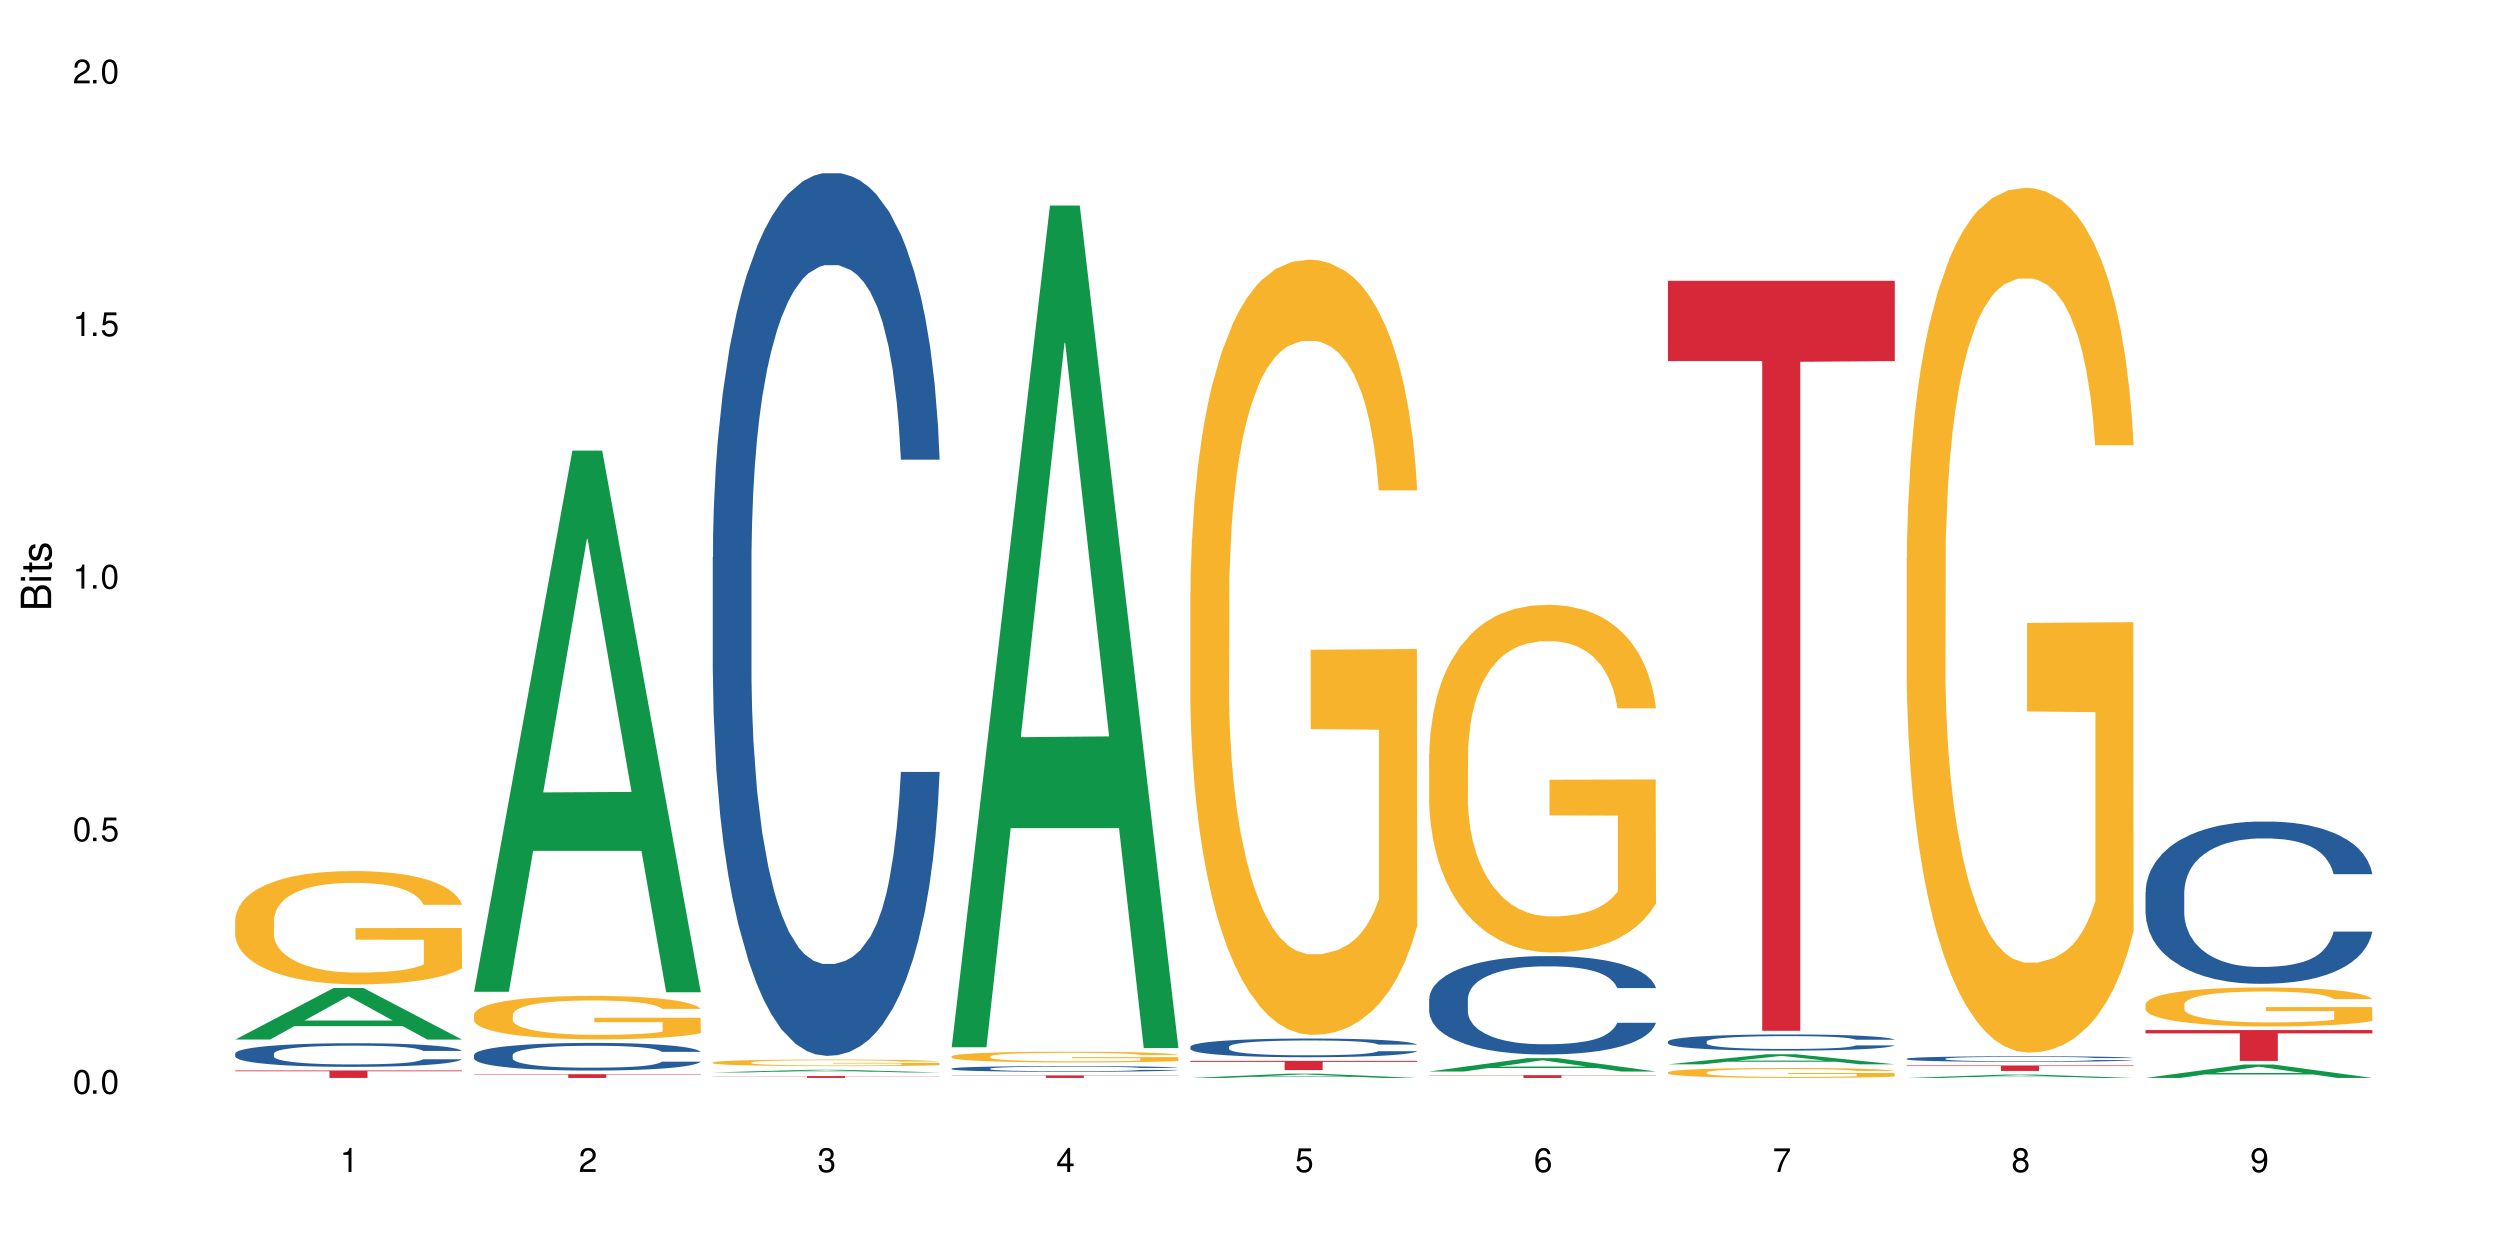 <?xml version="1.0" encoding="UTF-8"?>
<svg xmlns="http://www.w3.org/2000/svg" xmlns:xlink="http://www.w3.org/1999/xlink" width="720" height="360" viewBox="0 0 720 360">
<defs>
<g>
<g id="glyph-0-0">
</g>
<g id="glyph-0-1">
<path d="M 2.641 -6.938 C 2 -6.938 1.422 -6.656 1.078 -6.172 C 0.641 -5.562 0.406 -4.641 0.406 -3.359 C 0.406 -1.016 1.188 0.219 2.641 0.219 C 4.078 0.219 4.859 -1.016 4.859 -3.297 C 4.859 -4.641 4.656 -5.547 4.203 -6.172 C 3.844 -6.656 3.281 -6.938 2.641 -6.938 Z M 2.641 -6.188 C 3.547 -6.188 4 -5.25 4 -3.375 C 4 -1.406 3.562 -0.484 2.625 -0.484 C 1.734 -0.484 1.281 -1.438 1.281 -3.344 C 1.281 -5.25 1.734 -6.188 2.641 -6.188 Z M 2.641 -6.188 "/>
</g>
<g id="glyph-0-2">
<path d="M 1.828 -1 L 0.828 -1 L 0.828 0 L 1.828 0 Z M 1.828 -1 "/>
</g>
<g id="glyph-0-3">
<path d="M 4.562 -6.797 L 1.062 -6.797 L 0.547 -3.094 L 1.328 -3.094 C 1.719 -3.562 2.047 -3.734 2.578 -3.734 C 3.484 -3.734 4.062 -3.109 4.062 -2.094 C 4.062 -1.125 3.484 -0.531 2.578 -0.531 C 1.828 -0.531 1.375 -0.906 1.188 -1.672 L 0.328 -1.672 C 0.453 -1.109 0.547 -0.844 0.75 -0.594 C 1.125 -0.078 1.828 0.219 2.594 0.219 C 3.969 0.219 4.922 -0.781 4.922 -2.219 C 4.922 -3.562 4.031 -4.484 2.719 -4.484 C 2.25 -4.484 1.859 -4.359 1.469 -4.062 L 1.734 -5.969 L 4.562 -5.969 Z M 4.562 -6.797 "/>
</g>
<g id="glyph-0-4">
<path d="M 2.484 -4.938 L 2.484 0 L 3.328 0 L 3.328 -6.938 L 2.766 -6.938 C 2.469 -5.875 2.281 -5.734 0.984 -5.562 L 0.984 -4.938 Z M 2.484 -4.938 "/>
</g>
<g id="glyph-0-5">
<path d="M 4.859 -0.828 L 1.281 -0.828 C 1.359 -1.406 1.672 -1.781 2.5 -2.281 L 3.469 -2.828 C 4.406 -3.344 4.906 -4.062 4.906 -4.906 C 4.906 -5.484 4.672 -6.031 4.266 -6.406 C 3.859 -6.766 3.375 -6.938 2.719 -6.938 C 1.859 -6.938 1.219 -6.625 0.844 -6.031 C 0.609 -5.672 0.5 -5.234 0.484 -4.531 L 1.328 -4.531 C 1.359 -5.016 1.406 -5.281 1.531 -5.516 C 1.75 -5.938 2.188 -6.203 2.703 -6.203 C 3.469 -6.203 4.031 -5.641 4.031 -4.891 C 4.031 -4.344 3.719 -3.859 3.125 -3.516 L 2.234 -3 C 0.812 -2.172 0.406 -1.531 0.328 -0.016 L 4.859 -0.016 Z M 4.859 -0.828 "/>
</g>
<g id="glyph-0-6">
<path d="M 2.125 -3.188 L 2.578 -3.188 C 3.5 -3.188 3.984 -2.766 3.984 -1.922 C 3.984 -1.062 3.469 -0.531 2.594 -0.531 C 1.656 -0.531 1.203 -1 1.156 -2.016 L 0.312 -2.016 C 0.344 -1.453 0.438 -1.094 0.609 -0.781 C 0.953 -0.109 1.625 0.219 2.547 0.219 C 3.953 0.219 4.859 -0.625 4.859 -1.938 C 4.859 -2.828 4.516 -3.297 3.703 -3.594 C 4.344 -3.844 4.656 -4.328 4.656 -5.031 C 4.656 -6.219 3.875 -6.938 2.578 -6.938 C 1.203 -6.938 0.484 -6.172 0.453 -4.703 L 1.297 -4.703 C 1.312 -5.125 1.344 -5.359 1.453 -5.578 C 1.641 -5.969 2.062 -6.203 2.594 -6.203 C 3.344 -6.203 3.797 -5.75 3.797 -5 C 3.797 -4.516 3.609 -4.219 3.25 -4.047 C 3.016 -3.953 2.703 -3.922 2.125 -3.906 Z M 2.125 -3.188 "/>
</g>
<g id="glyph-0-7">
<path d="M 3.141 -1.672 L 3.141 0 L 3.984 0 L 3.984 -1.672 L 4.984 -1.672 L 4.984 -2.438 L 3.984 -2.438 L 3.984 -6.938 L 3.359 -6.938 L 0.266 -2.578 L 0.266 -1.672 Z M 3.141 -2.438 L 1 -2.438 L 3.141 -5.5 Z M 3.141 -2.438 "/>
</g>
<g id="glyph-0-8">
<path d="M 4.781 -5.125 C 4.609 -6.266 3.891 -6.938 2.844 -6.938 C 2.094 -6.938 1.422 -6.578 1.031 -5.953 C 0.594 -5.266 0.406 -4.422 0.406 -3.172 C 0.406 -2 0.578 -1.25 0.984 -0.641 C 1.359 -0.078 1.953 0.219 2.703 0.219 C 3.984 0.219 4.922 -0.75 4.922 -2.094 C 4.922 -3.375 4.062 -4.281 2.844 -4.281 C 2.172 -4.281 1.641 -4.031 1.281 -3.516 C 1.281 -5.234 1.828 -6.188 2.797 -6.188 C 3.391 -6.188 3.797 -5.797 3.938 -5.125 Z M 2.734 -3.531 C 3.547 -3.531 4.062 -2.953 4.062 -2.031 C 4.062 -1.156 3.484 -0.531 2.703 -0.531 C 1.922 -0.531 1.328 -1.188 1.328 -2.078 C 1.328 -2.938 1.906 -3.531 2.734 -3.531 Z M 2.734 -3.531 "/>
</g>
<g id="glyph-0-9">
<path d="M 4.984 -6.797 L 0.438 -6.797 L 0.438 -5.969 L 4.109 -5.969 C 2.5 -3.656 1.828 -2.234 1.328 0 L 2.219 0 C 2.594 -2.172 3.453 -4.047 4.984 -6.094 Z M 4.984 -6.797 "/>
</g>
<g id="glyph-0-10">
<path d="M 3.75 -3.656 C 4.469 -4.094 4.688 -4.438 4.688 -5.078 C 4.688 -6.172 3.844 -6.938 2.641 -6.938 C 1.438 -6.938 0.594 -6.172 0.594 -5.094 C 0.594 -4.438 0.812 -4.094 1.516 -3.656 C 0.734 -3.266 0.359 -2.703 0.359 -1.922 C 0.359 -0.656 1.281 0.219 2.641 0.219 C 3.984 0.219 4.922 -0.656 4.922 -1.922 C 4.922 -2.703 4.531 -3.266 3.75 -3.656 Z M 2.641 -6.188 C 3.359 -6.188 3.812 -5.75 3.812 -5.062 C 3.812 -4.406 3.344 -3.984 2.641 -3.984 C 1.922 -3.984 1.453 -4.406 1.453 -5.078 C 1.453 -5.75 1.922 -6.188 2.641 -6.188 Z M 2.641 -3.266 C 3.484 -3.266 4.062 -2.719 4.062 -1.906 C 4.062 -1.078 3.484 -0.531 2.625 -0.531 C 1.797 -0.531 1.219 -1.094 1.219 -1.906 C 1.219 -2.719 1.781 -3.266 2.641 -3.266 Z M 2.641 -3.266 "/>
</g>
<g id="glyph-0-11">
<path d="M 0.516 -1.578 C 0.672 -0.453 1.406 0.219 2.438 0.219 C 3.188 0.219 3.859 -0.141 4.266 -0.766 C 4.688 -1.453 4.891 -2.297 4.891 -3.547 C 4.891 -4.719 4.703 -5.453 4.312 -6.078 C 3.938 -6.641 3.344 -6.938 2.594 -6.938 C 1.297 -6.938 0.359 -5.969 0.359 -4.625 C 0.359 -3.344 1.234 -2.453 2.453 -2.453 C 3.094 -2.453 3.578 -2.672 4.016 -3.203 C 4 -1.484 3.469 -0.531 2.5 -0.531 C 1.906 -0.531 1.484 -0.906 1.359 -1.578 Z M 2.578 -6.203 C 3.375 -6.203 3.969 -5.531 3.969 -4.641 C 3.969 -3.797 3.391 -3.188 2.547 -3.188 C 1.734 -3.188 1.234 -3.766 1.234 -4.688 C 1.234 -5.562 1.797 -6.203 2.578 -6.203 Z M 2.578 -6.203 "/>
</g>
<g id="glyph-1-0">
</g>
<g id="glyph-1-1">
<path d="M 0 -0.953 L 0 -4.891 C 0 -5.719 -0.234 -6.344 -0.734 -6.797 C -1.188 -7.234 -1.812 -7.469 -2.5 -7.469 C -3.547 -7.469 -4.188 -7 -4.625 -5.875 C -4.984 -6.688 -5.625 -7.094 -6.531 -7.094 C -7.172 -7.094 -7.734 -6.859 -8.141 -6.391 C -8.562 -5.922 -8.75 -5.344 -8.75 -4.5 L -8.75 -0.953 Z M -4.984 -2.062 L -7.766 -2.062 L -7.766 -4.219 C -7.766 -4.844 -7.688 -5.203 -7.453 -5.5 C -7.219 -5.812 -6.859 -5.969 -6.375 -5.969 C -5.891 -5.969 -5.531 -5.812 -5.297 -5.5 C -5.062 -5.203 -4.984 -4.844 -4.984 -4.219 Z M -0.984 -2.062 L -4 -2.062 L -4 -4.781 C -4 -5.766 -3.438 -6.359 -2.484 -6.359 C -1.547 -6.359 -0.984 -5.766 -0.984 -4.781 Z M -0.984 -2.062 "/>
</g>
<g id="glyph-1-2">
<path d="M -6.281 -1.797 L -6.281 -0.797 L 0 -0.797 L 0 -1.797 Z M -8.75 -1.797 L -8.75 -0.797 L -7.484 -0.797 L -7.484 -1.797 Z M -8.75 -1.797 "/>
</g>
<g id="glyph-1-3">
<path d="M -6.281 -3.047 L -6.281 -2.016 L -8.016 -2.016 L -8.016 -1.016 L -6.281 -1.016 L -6.281 -0.172 L -5.469 -0.172 L -5.469 -1.016 L -0.719 -1.016 C -0.078 -1.016 0.281 -1.453 0.281 -2.234 C 0.281 -2.5 0.25 -2.719 0.188 -3.047 L -0.641 -3.047 C -0.609 -2.906 -0.594 -2.766 -0.594 -2.562 C -0.594 -2.141 -0.719 -2.016 -1.156 -2.016 L -5.469 -2.016 L -5.469 -3.047 Z M -6.281 -3.047 "/>
</g>
<g id="glyph-1-4">
<path d="M -4.531 -5.25 C -5.766 -5.25 -6.469 -4.422 -6.469 -2.969 C -6.469 -1.516 -5.719 -0.562 -4.547 -0.562 C -3.562 -0.562 -3.094 -1.062 -2.734 -2.562 L -2.516 -3.484 C -2.344 -4.188 -2.094 -4.469 -1.641 -4.469 C -1.047 -4.469 -0.641 -3.875 -0.641 -3 C -0.641 -2.453 -0.797 -2 -1.062 -1.75 C -1.25 -1.594 -1.422 -1.531 -1.875 -1.469 L -1.875 -0.406 C -0.422 -0.453 0.281 -1.266 0.281 -2.922 C 0.281 -4.5 -0.5 -5.516 -1.719 -5.516 C -2.656 -5.516 -3.172 -4.984 -3.469 -3.734 L -3.703 -2.766 C -3.891 -1.953 -4.156 -1.609 -4.594 -1.609 C -5.188 -1.609 -5.547 -2.125 -5.547 -2.938 C -5.547 -3.75 -5.203 -4.172 -4.531 -4.203 Z M -4.531 -5.25 "/>
</g>
</g>
</defs>
<rect x="-72" y="-36" width="864" height="432" fill="rgb(100%, 100%, 100%)" fill-opacity="1"/>
<path fill-rule="nonzero" fill="rgb(6.275%, 58.824%, 28.235%)" fill-opacity="1" d="M 67.73 299.391 L 67.801 299.379 L 96.07 284.543 L 104.656 284.543 L 133.066 299.406 L 123.082 299.406 L 115.965 295.527 L 84.762 295.527 L 77.781 299.391 L 67.73 299.391 L 87.766 293.922 L 113.102 293.906 L 100.469 286.973 L 100.328 286.957 L 100.188 287 L 87.695 293.906 L 87.766 293.922 Z M 67.73 299.391 "/>
<path fill-rule="nonzero" fill="rgb(14.51%, 36.078%, 60%)" fill-opacity="1" d="M 67.73 303.41 L 67.812 303.406 L 67.812 303.258 L 68.051 303.02 L 68.605 302.723 L 69.164 302.516 L 70.598 302.148 L 72.59 301.797 L 74.664 301.52 L 76.176 301.359 L 77.531 301.234 L 80.637 301.004 L 82.629 300.887 L 84.781 300.781 L 87.41 300.676 L 89.324 300.613 L 93.625 300.516 L 96.812 300.469 L 99.281 300.453 L 104.621 300.453 L 107.809 300.477 L 110.117 300.508 L 112.668 300.559 L 114.82 300.613 L 118.562 300.75 L 121.91 300.926 L 123.426 301.023 L 125.816 301.215 L 127.648 301.402 L 128.922 301.566 L 130.355 301.797 L 131.629 302.074 L 132.586 302.391 L 133.066 302.66 L 121.91 302.66 L 121.352 302.41 L 120.715 302.219 L 119.52 301.961 L 118.324 301.781 L 116.652 301.602 L 115.137 301.484 L 113.066 301.367 L 111.234 301.293 L 109.32 301.234 L 107.488 301.199 L 103.984 301.16 L 99.922 301.16 L 98.406 301.172 L 95.297 301.223 L 93.625 301.266 L 91.234 301.352 L 89.562 301.434 L 87.57 301.559 L 86.215 301.664 L 84.543 301.824 L 83.348 301.969 L 81.992 302.176 L 81.195 302.328 L 80.48 302.504 L 79.84 302.707 L 79.363 302.926 L 79.043 303.156 L 78.887 303.379 L 78.887 304.344 L 79.043 304.566 L 79.441 304.828 L 80.48 305.207 L 81.992 305.539 L 83.746 305.801 L 85.418 305.984 L 86.375 306.074 L 87.648 306.172 L 89.641 306.297 L 92.512 306.422 L 94.184 306.469 L 96.734 306.52 L 99.363 306.547 L 102.867 306.547 L 105.977 306.52 L 108.047 306.488 L 110.199 306.441 L 113.145 306.332 L 114.98 306.234 L 116.57 306.117 L 117.766 305.996 L 118.562 305.898 L 119.758 305.707 L 120.715 305.496 L 121.434 305.277 L 121.91 305.066 L 133.066 305.066 L 132.586 305.312 L 131.871 305.555 L 131.152 305.738 L 130.039 305.953 L 128.762 306.148 L 126.93 306.363 L 125.418 306.508 L 123.426 306.664 L 121.59 306.781 L 119.602 306.887 L 116.652 307.012 L 114.738 307.074 L 112.668 307.129 L 110.199 307.18 L 107.09 307.223 L 103.746 307.246 L 100.637 307.254 L 97.289 307.242 L 94.82 307.215 L 91.555 307.16 L 87.492 307.047 L 84.543 306.93 L 82.23 306.812 L 80.238 306.688 L 78.008 306.52 L 75.141 306.246 L 73.387 306.035 L 72.191 305.859 L 70.84 305.617 L 69.883 305.402 L 68.766 305.055 L 67.969 304.613 L 67.73 304.27 Z M 67.73 303.41 "/>
<path fill-rule="nonzero" fill="rgb(96.863%, 70.196%, 16.863%)" fill-opacity="1" d="M 67.73 264.84 L 67.812 264.812 L 67.812 264.215 L 68.129 262.875 L 68.926 261.027 L 69.961 259.508 L 71.078 258.316 L 71.793 257.691 L 72.988 256.797 L 74.023 256.141 L 76.656 254.801 L 80 253.547 L 81.832 253.012 L 83.906 252.504 L 86.852 251.938 L 88.207 251.73 L 92.352 251.254 L 97.051 250.953 L 102.23 250.867 L 104.621 250.895 L 107.887 251.016 L 112.348 251.344 L 114.898 251.641 L 116.891 251.938 L 118.961 252.324 L 121.512 252.922 L 123.902 253.637 L 125.816 254.352 L 127.727 255.246 L 129.32 256.199 L 130.676 257.242 L 131.871 258.496 L 132.586 259.539 L 133.066 260.582 L 121.988 260.582 L 121.352 259.539 L 120.637 258.734 L 119.441 257.75 L 118.246 257.035 L 117.051 256.469 L 114.82 255.691 L 112.906 255.215 L 110.516 254.801 L 108.207 254.531 L 105.578 254.352 L 103.984 254.293 L 99.762 254.293 L 95.938 254.5 L 93.707 254.738 L 92.113 254.977 L 89.879 255.426 L 88.527 255.781 L 87.73 256.02 L 85.34 256.945 L 83.746 257.777 L 82.871 258.344 L 81.754 259.238 L 80.957 260.043 L 80.082 261.234 L 79.602 262.129 L 78.965 264.156 L 78.887 269.52 L 79.125 270.652 L 79.602 271.875 L 80.238 272.949 L 81.195 274.078 L 82.152 274.945 L 83.824 276.105 L 85.258 276.883 L 86.375 277.387 L 88.527 278.191 L 89.402 278.461 L 91.473 278.996 L 93.625 279.414 L 96.254 279.773 L 98.246 279.949 L 101.434 280.098 L 105.496 280.098 L 110.277 279.922 L 113.305 279.684 L 115.379 279.445 L 116.73 279.234 L 118.406 278.906 L 119.602 278.609 L 120.715 278.281 L 122.07 277.773 L 122.07 270.652 L 102.391 270.621 L 102.391 267.285 L 132.984 267.254 L 133.066 278.906 L 131.391 279.711 L 129.32 280.488 L 127.328 281.082 L 125.258 281.59 L 122.309 282.156 L 119.918 282.512 L 116.254 282.93 L 112.906 283.199 L 109.402 283.379 L 106.293 283.465 L 102.629 283.496 L 99.363 283.438 L 95.855 283.258 L 93.066 283.02 L 90.52 282.723 L 87.969 282.336 L 84.781 281.707 L 82.711 281.203 L 80.559 280.574 L 78.406 279.832 L 76.496 279.027 L 75.219 278.402 L 73.945 277.688 L 72.59 276.793 L 71.316 275.777 L 70.359 274.855 L 69.484 273.812 L 68.848 272.828 L 68.211 271.488 L 67.891 270.414 L 67.73 269.492 Z M 67.73 264.84 "/>
<path fill-rule="nonzero" fill="rgb(83.922%, 15.686%, 22.353%)" fill-opacity="1" d="M 67.73 308.301 L 133.066 308.301 L 133.066 308.531 L 105.836 308.531 L 105.836 310.449 L 94.879 310.449 L 94.879 308.535 L 94.723 308.531 L 67.73 308.531 Z M 67.73 308.301 "/>
<path fill-rule="nonzero" fill="rgb(6.275%, 58.824%, 28.235%)" fill-opacity="1" d="M 136.504 285.637 L 136.574 285.488 L 164.844 129.777 L 173.43 129.777 L 201.836 285.781 L 191.855 285.781 L 184.738 245.059 L 153.535 245.059 L 146.555 285.637 L 136.504 285.637 L 156.535 228.215 L 181.875 228.066 L 169.242 155.266 L 169.102 155.117 L 168.961 155.559 L 156.469 228.066 L 156.535 228.215 Z M 136.504 285.637 "/>
<path fill-rule="nonzero" fill="rgb(14.51%, 36.078%, 60%)" fill-opacity="1" d="M 136.504 303.828 L 136.582 303.82 L 136.582 303.645 L 136.824 303.367 L 137.379 303.02 L 137.938 302.781 L 139.371 302.352 L 141.363 301.938 L 143.434 301.617 L 144.949 301.426 L 146.305 301.281 L 149.41 301.012 L 151.402 300.875 L 153.555 300.75 L 156.184 300.629 L 158.098 300.555 L 162.398 300.438 L 165.586 300.387 L 168.055 300.367 L 173.395 300.367 L 176.582 300.395 L 178.891 300.43 L 181.441 300.488 L 183.594 300.555 L 187.336 300.715 L 190.684 300.918 L 192.195 301.035 L 194.586 301.258 L 196.418 301.477 L 197.695 301.668 L 199.129 301.938 L 200.402 302.262 L 201.359 302.633 L 201.836 302.945 L 190.684 302.945 L 190.125 302.656 L 189.488 302.43 L 188.293 302.133 L 187.098 301.922 L 185.426 301.711 L 183.91 301.574 L 181.84 301.434 L 180.008 301.348 L 178.094 301.281 L 176.262 301.238 L 172.758 301.195 L 168.691 301.195 L 167.18 301.207 L 164.07 301.266 L 162.398 301.316 L 160.008 301.418 L 158.336 301.516 L 156.344 301.66 L 154.988 301.781 L 153.316 301.973 L 152.121 302.141 L 150.766 302.379 L 149.969 302.562 L 149.25 302.766 L 148.613 303.004 L 148.137 303.258 L 147.816 303.527 L 147.66 303.789 L 147.66 304.918 L 147.816 305.18 L 148.215 305.484 L 149.25 305.93 L 150.766 306.312 L 152.52 306.617 L 154.191 306.836 L 155.148 306.938 L 156.422 307.055 L 158.414 307.199 L 161.281 307.348 L 162.957 307.402 L 165.504 307.461 L 168.137 307.492 L 171.641 307.492 L 174.746 307.461 L 176.82 307.426 L 178.973 307.367 L 181.918 307.242 L 183.75 307.129 L 185.344 306.988 L 186.539 306.852 L 187.336 306.734 L 188.531 306.508 L 189.488 306.262 L 190.203 306.008 L 190.684 305.762 L 201.836 305.762 L 201.359 306.051 L 200.645 306.336 L 199.926 306.547 L 198.809 306.801 L 197.535 307.027 L 195.703 307.281 L 194.188 307.449 L 192.195 307.629 L 190.363 307.766 L 188.371 307.891 L 185.426 308.035 L 183.512 308.109 L 181.441 308.176 L 178.973 308.234 L 175.863 308.285 L 172.516 308.312 L 169.41 308.32 L 166.062 308.305 L 163.594 308.277 L 160.328 308.211 L 156.262 308.082 L 153.316 307.941 L 151.004 307.805 L 149.012 307.66 L 146.781 307.461 L 143.914 307.141 L 142.16 306.895 L 140.965 306.691 L 139.609 306.406 L 138.656 306.152 L 137.539 305.746 L 136.742 305.23 L 136.504 304.828 Z M 136.504 303.828 "/>
<path fill-rule="nonzero" fill="rgb(96.863%, 70.196%, 16.863%)" fill-opacity="1" d="M 136.504 292.18 L 136.582 292.168 L 136.582 291.938 L 136.902 291.426 L 137.699 290.719 L 138.734 290.137 L 139.852 289.68 L 140.566 289.441 L 141.762 289.098 L 142.797 288.848 L 145.426 288.336 L 148.773 287.855 L 150.605 287.648 L 152.68 287.457 L 155.625 287.238 L 156.98 287.16 L 161.125 286.977 L 165.824 286.863 L 171.004 286.828 L 173.395 286.84 L 176.66 286.887 L 181.121 287.012 L 183.672 287.125 L 185.664 287.238 L 187.734 287.387 L 190.285 287.617 L 192.676 287.891 L 194.586 288.164 L 196.5 288.504 L 198.094 288.871 L 199.449 289.27 L 200.645 289.75 L 201.359 290.148 L 201.836 290.547 L 190.762 290.547 L 190.125 290.148 L 189.41 289.84 L 188.215 289.465 L 187.02 289.191 L 185.824 288.973 L 183.594 288.676 L 181.68 288.496 L 179.289 288.336 L 176.98 288.23 L 174.348 288.164 L 172.758 288.141 L 168.535 288.141 L 164.707 288.219 L 162.477 288.312 L 160.883 288.402 L 158.652 288.574 L 157.301 288.711 L 156.504 288.801 L 154.113 289.156 L 152.52 289.477 L 151.641 289.691 L 150.527 290.035 L 149.73 290.344 L 148.852 290.797 L 148.375 291.141 L 147.738 291.918 L 147.66 293.969 L 147.898 294.402 L 148.375 294.871 L 149.012 295.281 L 149.969 295.715 L 150.926 296.047 L 152.598 296.488 L 154.031 296.785 L 155.148 296.98 L 157.301 297.289 L 158.176 297.391 L 160.246 297.598 L 162.398 297.758 L 165.027 297.895 L 167.02 297.961 L 170.207 298.02 L 174.27 298.02 L 179.051 297.949 L 182.078 297.859 L 184.148 297.766 L 185.504 297.688 L 187.176 297.562 L 188.371 297.449 L 189.488 297.324 L 190.844 297.129 L 190.844 294.402 L 171.164 294.391 L 171.164 293.113 L 201.758 293.102 L 201.836 297.562 L 200.164 297.871 L 198.094 298.168 L 196.102 298.395 L 194.031 298.59 L 191.082 298.805 L 188.691 298.941 L 185.027 299.102 L 181.68 299.203 L 178.176 299.273 L 175.066 299.309 L 171.402 299.32 L 168.137 299.297 L 164.629 299.227 L 161.84 299.137 L 159.289 299.023 L 156.742 298.875 L 153.555 298.633 L 151.484 298.441 L 149.332 298.199 L 147.18 297.914 L 145.27 297.609 L 143.992 297.367 L 142.719 297.094 L 141.363 296.754 L 140.09 296.363 L 139.133 296.012 L 138.258 295.613 L 137.617 295.234 L 136.98 294.723 L 136.664 294.312 L 136.504 293.957 Z M 136.504 292.18 "/>
<path fill-rule="nonzero" fill="rgb(83.922%, 15.686%, 22.353%)" fill-opacity="1" d="M 136.504 309.367 L 201.836 309.367 L 201.836 309.484 L 174.609 309.484 L 174.609 310.449 L 163.652 310.449 L 163.652 309.484 L 136.504 309.484 Z M 136.504 309.367 "/>
<path fill-rule="nonzero" fill="rgb(6.275%, 58.824%, 28.235%)" fill-opacity="1" d="M 205.277 308.863 L 205.348 308.863 L 233.617 308.094 L 242.203 308.094 L 270.609 308.863 L 260.629 308.863 L 253.508 308.664 L 222.309 308.664 L 215.328 308.863 L 205.277 308.863 L 225.309 308.578 L 250.648 308.578 L 238.012 308.219 L 237.875 308.219 L 237.734 308.223 L 225.238 308.578 L 225.309 308.578 Z M 205.277 308.863 "/>
<path fill-rule="nonzero" fill="rgb(14.51%, 36.078%, 60%)" fill-opacity="1" d="M 205.277 160.5 L 205.355 160.266 L 205.355 154.691 L 205.594 145.859 L 206.152 134.707 L 206.711 127.039 L 208.145 113.328 L 210.137 100.082 L 212.207 89.859 L 213.723 83.816 L 215.078 79.168 L 218.184 70.57 L 220.176 66.156 L 222.328 62.207 L 224.957 58.258 L 226.867 55.934 L 231.172 52.215 L 234.359 50.59 L 236.828 49.891 L 242.168 49.891 L 245.352 50.82 L 247.664 51.98 L 250.215 53.84 L 252.363 55.934 L 256.109 61.043 L 259.457 67.551 L 260.969 71.27 L 263.359 78.473 L 265.191 85.445 L 266.469 91.484 L 267.902 100.082 L 269.176 110.539 L 270.133 122.391 L 270.609 132.383 L 259.457 132.383 L 258.898 123.086 L 258.262 115.883 L 257.066 106.355 L 255.871 99.617 L 254.195 92.879 L 252.684 88.465 L 250.613 84.051 L 248.777 81.262 L 246.867 79.168 L 245.035 77.777 L 241.527 76.383 L 237.465 76.383 L 235.953 76.848 L 232.844 78.703 L 231.172 80.332 L 228.781 83.586 L 227.109 86.605 L 225.117 91.254 L 223.762 95.203 L 222.09 101.246 L 220.895 106.59 L 219.539 114.258 L 218.742 120.066 L 218.023 126.574 L 217.387 134.242 L 216.91 142.375 L 216.59 150.973 L 216.43 159.336 L 216.43 195.355 L 216.59 203.719 L 216.988 213.48 L 218.023 227.656 L 219.539 239.969 L 221.293 249.73 L 222.965 256.699 L 223.922 259.953 L 225.195 263.672 L 227.188 268.32 L 230.055 272.965 L 231.73 274.824 L 234.277 276.684 L 236.906 277.613 L 240.414 277.613 L 243.52 276.684 L 245.594 275.523 L 247.742 273.664 L 250.691 269.715 L 252.523 265.996 L 254.117 261.582 L 255.312 257.164 L 256.109 253.449 L 257.305 246.242 L 258.262 238.344 L 258.977 230.211 L 259.457 222.309 L 270.609 222.309 L 270.133 231.605 L 269.414 240.668 L 268.699 247.406 L 267.582 255.539 L 266.309 262.742 L 264.477 270.875 L 262.961 276.219 L 260.969 282.027 L 259.137 286.445 L 257.145 290.395 L 254.195 295.043 L 252.285 297.367 L 250.215 299.457 L 247.742 301.316 L 244.637 302.941 L 241.289 303.871 L 238.184 304.105 L 234.836 303.641 L 232.367 302.711 L 229.098 300.617 L 225.035 296.438 L 222.09 292.02 L 219.777 287.605 L 217.785 282.957 L 215.555 276.684 L 212.688 266.461 L 210.934 258.559 L 209.738 252.055 L 208.383 242.992 L 207.426 234.859 L 206.312 221.844 L 205.516 205.348 L 205.277 192.566 Z M 205.277 160.5 "/>
<path fill-rule="nonzero" fill="rgb(96.863%, 70.196%, 16.863%)" fill-opacity="1" d="M 205.277 305.965 L 205.355 305.961 L 205.355 305.926 L 205.676 305.848 L 206.473 305.742 L 207.508 305.652 L 208.621 305.582 L 209.34 305.547 L 210.535 305.496 L 211.57 305.457 L 214.199 305.379 L 217.547 305.309 L 219.379 305.277 L 221.449 305.246 L 224.398 305.215 L 225.754 305.199 L 229.895 305.172 L 234.598 305.156 L 239.777 305.152 L 242.168 305.152 L 245.434 305.16 L 249.895 305.18 L 252.445 305.195 L 254.438 305.215 L 256.508 305.234 L 259.059 305.27 L 261.449 305.312 L 263.359 305.352 L 265.273 305.406 L 266.867 305.461 L 268.219 305.523 L 269.414 305.594 L 270.133 305.656 L 270.609 305.715 L 259.535 305.715 L 258.898 305.656 L 258.18 305.609 L 256.984 305.551 L 255.789 305.508 L 254.594 305.477 L 252.363 305.43 L 250.453 305.402 L 248.062 305.379 L 245.75 305.363 L 243.121 305.352 L 237.305 305.352 L 233.48 305.363 L 231.25 305.375 L 229.656 305.391 L 227.426 305.414 L 226.07 305.438 L 225.273 305.449 L 222.883 305.504 L 221.293 305.551 L 220.414 305.586 L 219.301 305.637 L 218.504 305.684 L 217.625 305.754 L 217.148 305.805 L 216.512 305.922 L 216.43 306.234 L 216.672 306.301 L 217.148 306.371 L 217.785 306.434 L 218.742 306.5 L 219.699 306.551 L 221.371 306.617 L 222.805 306.664 L 223.922 306.691 L 226.07 306.738 L 226.949 306.754 L 229.02 306.785 L 231.172 306.812 L 233.801 306.832 L 235.793 306.844 L 238.98 306.852 L 243.043 306.852 L 247.824 306.84 L 250.852 306.828 L 252.922 306.812 L 254.277 306.801 L 255.949 306.781 L 257.145 306.766 L 258.262 306.746 L 259.613 306.715 L 259.613 306.301 L 239.934 306.301 L 239.934 306.105 L 270.531 306.105 L 270.609 306.781 L 268.938 306.828 L 266.867 306.875 L 264.875 306.906 L 262.801 306.938 L 259.855 306.969 L 257.465 306.992 L 253.801 307.016 L 250.453 307.031 L 246.945 307.043 L 243.84 307.047 L 240.176 307.047 L 236.906 307.043 L 233.402 307.035 L 230.613 307.02 L 228.062 307.004 L 225.516 306.98 L 222.328 306.945 L 220.254 306.914 L 218.105 306.879 L 215.953 306.836 L 214.039 306.789 L 211.492 306.711 L 210.137 306.66 L 208.863 306.598 L 207.906 306.547 L 207.027 306.484 L 206.391 306.43 L 205.754 306.352 L 205.438 306.289 L 205.277 306.234 Z M 205.277 305.965 "/>
<path fill-rule="nonzero" fill="rgb(83.922%, 15.686%, 22.353%)" fill-opacity="1" d="M 205.277 309.91 L 270.609 309.91 L 270.609 309.969 L 243.383 309.969 L 243.383 310.449 L 232.426 310.449 L 232.426 309.969 L 205.277 309.969 Z M 205.277 309.91 "/>
<path fill-rule="nonzero" fill="rgb(6.275%, 58.824%, 28.235%)" fill-opacity="1" d="M 274.051 301.617 L 274.117 301.387 L 302.387 59.199 L 310.973 59.199 L 339.383 301.844 L 329.402 301.844 L 322.281 238.508 L 291.082 238.508 L 284.102 301.617 L 274.051 301.617 L 294.082 212.305 L 319.422 212.078 L 306.785 98.844 L 306.645 98.617 L 306.508 99.301 L 294.012 212.078 L 294.082 212.305 Z M 274.051 301.617 "/>
<path fill-rule="nonzero" fill="rgb(14.51%, 36.078%, 60%)" fill-opacity="1" d="M 274.051 307.746 L 274.129 307.746 L 274.129 307.711 L 274.367 307.652 L 274.926 307.582 L 275.484 307.531 L 276.918 307.441 L 278.91 307.355 L 280.98 307.289 L 282.496 307.25 L 283.848 307.223 L 286.957 307.164 L 288.949 307.137 L 291.102 307.109 L 293.73 307.086 L 295.641 307.07 L 299.945 307.047 L 303.129 307.035 L 305.602 307.031 L 310.938 307.031 L 314.125 307.039 L 316.438 307.047 L 318.984 307.059 L 321.137 307.07 L 324.883 307.105 L 328.23 307.145 L 329.742 307.168 L 332.133 307.215 L 333.965 307.262 L 335.238 307.301 L 336.676 307.355 L 337.949 307.426 L 338.906 307.5 L 339.383 307.566 L 328.23 307.566 L 327.672 307.504 L 327.035 307.457 L 325.84 307.398 L 324.645 307.352 L 322.969 307.309 L 321.457 307.281 L 319.383 307.254 L 317.551 307.234 L 315.641 307.223 L 313.809 307.211 L 310.301 307.203 L 306.238 307.203 L 304.723 307.207 L 301.617 307.219 L 299.945 307.23 L 297.555 307.25 L 295.879 307.27 L 293.887 307.301 L 292.535 307.324 L 290.859 307.363 L 289.664 307.398 L 288.312 307.449 L 287.516 307.484 L 286.797 307.527 L 286.16 307.578 L 285.684 307.629 L 285.363 307.688 L 285.203 307.738 L 285.203 307.973 L 285.363 308.027 L 285.762 308.09 L 286.797 308.184 L 288.312 308.262 L 290.062 308.324 L 291.738 308.371 L 292.691 308.391 L 293.969 308.414 L 295.961 308.445 L 298.828 308.477 L 300.5 308.488 L 303.051 308.5 L 305.68 308.504 L 309.188 308.504 L 312.293 308.5 L 314.363 308.492 L 316.516 308.48 L 319.465 308.453 L 321.297 308.43 L 322.891 308.402 L 324.086 308.375 L 324.883 308.348 L 326.078 308.301 L 327.035 308.25 L 327.75 308.199 L 328.23 308.148 L 339.383 308.148 L 338.906 308.207 L 338.188 308.266 L 337.473 308.309 L 336.355 308.363 L 335.082 308.41 L 333.25 308.461 L 331.734 308.496 L 329.742 308.535 L 327.91 308.562 L 325.918 308.59 L 322.969 308.617 L 321.059 308.633 L 318.984 308.648 L 316.516 308.66 L 313.41 308.668 L 310.062 308.676 L 303.609 308.676 L 301.141 308.668 L 297.871 308.656 L 293.809 308.629 L 290.859 308.598 L 288.551 308.57 L 286.559 308.539 L 284.328 308.5 L 281.457 308.434 L 279.707 308.383 L 278.512 308.34 L 277.156 308.281 L 276.199 308.23 L 275.086 308.145 L 274.289 308.039 L 274.051 307.957 Z M 274.051 307.746 "/>
<path fill-rule="nonzero" fill="rgb(96.863%, 70.196%, 16.863%)" fill-opacity="1" d="M 274.051 304.215 L 274.129 304.215 L 274.129 304.156 L 274.449 304.031 L 275.246 303.855 L 276.281 303.711 L 277.395 303.598 L 278.113 303.539 L 279.309 303.453 L 280.344 303.391 L 282.973 303.262 L 286.32 303.145 L 288.152 303.094 L 290.223 303.047 L 293.172 302.992 L 294.527 302.973 L 298.668 302.926 L 303.371 302.898 L 308.547 302.891 L 310.938 302.895 L 314.207 302.906 L 318.668 302.934 L 321.219 302.965 L 323.207 302.992 L 325.281 303.027 L 327.832 303.086 L 330.219 303.152 L 332.133 303.223 L 334.043 303.305 L 335.637 303.395 L 336.992 303.496 L 338.188 303.613 L 338.906 303.711 L 339.383 303.812 L 328.309 303.812 L 327.672 303.711 L 326.953 303.637 L 325.758 303.543 L 324.562 303.477 L 323.367 303.422 L 321.137 303.348 L 319.227 303.305 L 316.836 303.262 L 314.523 303.238 L 311.895 303.223 L 310.301 303.215 L 306.078 303.215 L 302.254 303.234 L 300.023 303.258 L 298.43 303.281 L 296.199 303.324 L 294.844 303.355 L 294.047 303.379 L 291.656 303.469 L 290.062 303.547 L 289.188 303.602 L 288.07 303.684 L 287.273 303.762 L 286.398 303.875 L 285.922 303.957 L 285.285 304.152 L 285.203 304.66 L 285.441 304.766 L 285.922 304.883 L 286.559 304.984 L 287.516 305.094 L 288.469 305.176 L 290.145 305.285 L 291.578 305.359 L 292.691 305.406 L 294.844 305.48 L 295.723 305.508 L 297.793 305.559 L 299.945 305.598 L 302.574 305.633 L 304.566 305.648 L 307.75 305.664 L 311.816 305.664 L 316.598 305.645 L 319.625 305.625 L 321.695 305.602 L 323.051 305.582 L 324.723 305.551 L 325.918 305.523 L 327.035 305.492 L 328.387 305.441 L 328.387 304.766 L 308.707 304.766 L 308.707 304.449 L 339.305 304.445 L 339.383 305.551 L 337.711 305.625 L 335.637 305.699 L 333.645 305.758 L 331.574 305.805 L 328.625 305.859 L 326.238 305.891 L 322.57 305.93 L 319.227 305.957 L 315.719 305.973 L 312.613 305.98 L 308.945 305.984 L 305.68 305.98 L 302.176 305.961 L 299.387 305.941 L 296.836 305.91 L 294.285 305.875 L 291.102 305.816 L 289.027 305.766 L 286.875 305.707 L 284.727 305.637 L 282.812 305.562 L 281.539 305.5 L 280.266 305.434 L 278.91 305.348 L 277.633 305.254 L 276.68 305.164 L 275.801 305.066 L 275.164 304.973 L 274.527 304.848 L 274.207 304.746 L 274.051 304.656 Z M 274.051 304.215 "/>
<path fill-rule="nonzero" fill="rgb(83.922%, 15.686%, 22.353%)" fill-opacity="1" d="M 274.051 309.723 L 339.383 309.723 L 339.383 309.801 L 312.152 309.801 L 312.152 310.449 L 301.199 310.449 L 301.199 309.805 L 301.039 309.801 L 274.051 309.801 Z M 274.051 309.723 "/>
<path fill-rule="nonzero" fill="rgb(6.275%, 58.824%, 28.235%)" fill-opacity="1" d="M 342.82 310.449 L 342.891 310.449 L 371.16 309.219 L 379.746 309.219 L 408.156 310.449 L 398.176 310.449 L 391.055 310.129 L 359.852 310.129 L 352.875 310.449 L 342.82 310.449 L 362.855 309.996 L 388.191 309.996 L 375.559 309.418 L 375.418 309.418 L 375.281 309.422 L 362.785 309.996 L 362.855 309.996 Z M 342.82 310.449 "/>
<path fill-rule="nonzero" fill="rgb(14.51%, 36.078%, 60%)" fill-opacity="1" d="M 342.82 301.445 L 342.902 301.438 L 342.902 301.32 L 343.141 301.133 L 343.699 300.898 L 344.258 300.734 L 345.691 300.445 L 347.684 300.164 L 349.754 299.949 L 351.266 299.82 L 352.621 299.723 L 355.73 299.539 L 357.723 299.445 L 359.871 299.363 L 362.5 299.277 L 364.414 299.23 L 368.715 299.148 L 371.902 299.117 L 374.375 299.102 L 379.711 299.102 L 382.898 299.121 L 385.211 299.145 L 387.758 299.184 L 389.91 299.23 L 393.656 299.336 L 397 299.477 L 398.516 299.555 L 400.906 299.707 L 402.738 299.855 L 404.012 299.98 L 405.445 300.164 L 406.723 300.387 L 407.68 300.637 L 408.156 300.848 L 397 300.848 L 396.445 300.652 L 395.805 300.5 L 394.609 300.297 L 393.414 300.156 L 391.742 300.012 L 390.23 299.918 L 388.156 299.824 L 386.324 299.766 L 384.414 299.723 L 382.578 299.691 L 379.074 299.66 L 375.012 299.66 L 373.496 299.672 L 370.391 299.711 L 368.715 299.746 L 366.324 299.816 L 364.652 299.879 L 362.66 299.977 L 361.305 300.062 L 359.633 300.188 L 358.438 300.301 L 357.082 300.465 L 356.285 300.586 L 355.57 300.727 L 354.934 300.887 L 354.453 301.059 L 354.137 301.242 L 353.977 301.418 L 353.977 302.184 L 354.137 302.359 L 354.535 302.566 L 355.57 302.867 L 357.082 303.129 L 358.836 303.336 L 360.508 303.484 L 361.465 303.551 L 362.742 303.629 L 364.734 303.73 L 367.602 303.828 L 369.273 303.867 L 371.824 303.906 L 374.453 303.926 L 377.957 303.926 L 381.066 303.906 L 383.137 303.883 L 385.289 303.844 L 388.238 303.758 L 390.07 303.68 L 391.664 303.586 L 392.859 303.492 L 393.656 303.414 L 394.852 303.262 L 395.805 303.094 L 396.523 302.922 L 397 302.754 L 408.156 302.754 L 407.68 302.949 L 406.961 303.145 L 406.242 303.285 L 405.129 303.457 L 403.852 303.609 L 402.02 303.781 L 400.508 303.895 L 398.516 304.02 L 396.684 304.113 L 394.691 304.195 L 391.742 304.293 L 389.832 304.344 L 387.758 304.387 L 385.289 304.426 L 382.18 304.461 L 378.836 304.48 L 375.727 304.488 L 372.383 304.477 L 369.91 304.457 L 366.645 304.414 L 362.582 304.324 L 359.633 304.23 L 357.324 304.137 L 355.332 304.039 L 353.102 303.906 L 350.23 303.688 L 348.48 303.523 L 347.285 303.383 L 345.93 303.191 L 344.973 303.02 L 343.859 302.742 L 343.062 302.395 L 342.82 302.125 Z M 342.82 301.445 "/>
<path fill-rule="nonzero" fill="rgb(96.863%, 70.196%, 16.863%)" fill-opacity="1" d="M 342.82 170.402 L 342.902 170.199 L 342.902 166.121 L 343.219 156.945 L 344.016 144.301 L 345.051 133.902 L 346.168 125.746 L 346.887 121.461 L 348.082 115.344 L 349.117 110.859 L 351.746 101.684 L 355.094 93.117 L 356.926 89.449 L 358.996 85.98 L 361.945 82.105 L 363.297 80.68 L 367.441 77.418 L 372.141 75.379 L 377.32 74.766 L 379.711 74.969 L 382.977 75.785 L 387.441 78.027 L 389.988 80.066 L 391.98 82.105 L 394.055 84.758 L 396.602 88.836 L 398.992 93.73 L 400.906 98.625 L 402.816 104.742 L 404.41 111.266 L 405.766 118.402 L 406.961 126.969 L 407.68 134.105 L 408.156 141.242 L 397.082 141.242 L 396.445 134.105 L 395.727 128.602 L 394.531 121.871 L 393.336 116.977 L 392.141 113.102 L 389.91 107.801 L 387.996 104.539 L 385.609 101.684 L 383.297 99.848 L 380.668 98.625 L 379.074 98.215 L 374.852 98.215 L 371.027 99.645 L 368.797 101.273 L 367.203 102.906 L 364.973 105.965 L 363.617 108.41 L 362.82 110.043 L 360.43 116.363 L 358.836 122.074 L 357.961 125.949 L 356.844 132.066 L 356.047 137.57 L 355.172 145.73 L 354.695 151.848 L 354.055 165.711 L 353.977 202.418 L 354.215 210.168 L 354.695 218.527 L 355.332 225.867 L 356.285 233.617 L 357.242 239.531 L 358.918 247.484 L 360.352 252.785 L 361.465 256.25 L 363.617 261.758 L 364.492 263.594 L 366.566 267.262 L 368.715 270.117 L 371.344 272.566 L 373.336 273.789 L 376.523 274.809 L 380.59 274.809 L 385.367 273.586 L 388.395 271.953 L 390.469 270.32 L 391.824 268.895 L 393.496 266.652 L 394.691 264.613 L 395.805 262.367 L 397.16 258.902 L 397.16 210.168 L 377.48 209.961 L 377.48 187.125 L 408.074 186.918 L 408.156 266.652 L 406.484 272.156 L 404.41 277.457 L 402.418 281.535 L 400.348 285.004 L 397.398 288.879 L 395.008 291.324 L 391.344 294.18 L 387.996 296.016 L 384.492 297.238 L 381.387 297.852 L 377.719 298.055 L 374.453 297.648 L 370.949 296.422 L 368.16 294.793 L 365.609 292.754 L 363.059 290.102 L 359.871 285.82 L 357.801 282.352 L 355.648 278.07 L 353.5 272.973 L 351.586 267.469 L 350.312 263.184 L 349.035 258.289 L 347.684 252.172 L 346.406 245.238 L 345.449 238.918 L 344.574 231.781 L 343.938 225.051 L 343.301 215.875 L 342.98 208.535 L 342.82 202.215 Z M 342.82 170.402 "/>
<path fill-rule="nonzero" fill="rgb(83.922%, 15.686%, 22.353%)" fill-opacity="1" d="M 342.82 305.531 L 408.156 305.531 L 408.156 305.816 L 380.926 305.816 L 380.926 308.172 L 369.973 308.172 L 369.973 305.82 L 369.812 305.816 L 342.82 305.816 Z M 342.82 305.531 "/>
<path fill-rule="nonzero" fill="rgb(6.275%, 58.824%, 28.235%)" fill-opacity="1" d="M 411.594 308.594 L 411.664 308.59 L 439.934 304.734 L 448.52 304.734 L 476.93 308.598 L 466.945 308.598 L 459.828 307.59 L 428.625 307.59 L 421.645 308.594 L 411.594 308.594 L 431.629 307.172 L 456.965 307.168 L 444.332 305.367 L 444.191 305.363 L 444.051 305.371 L 431.559 307.168 L 431.629 307.172 Z M 411.594 308.594 "/>
<path fill-rule="nonzero" fill="rgb(14.51%, 36.078%, 60%)" fill-opacity="1" d="M 411.594 287.688 L 411.676 287.664 L 411.676 287.043 L 411.914 286.059 L 412.473 284.816 L 413.027 283.961 L 414.461 282.434 L 416.453 280.957 L 418.527 279.816 L 420.039 279.145 L 421.395 278.629 L 424.5 277.668 L 426.492 277.176 L 428.645 276.738 L 431.273 276.297 L 433.188 276.039 L 437.488 275.625 L 440.676 275.441 L 443.145 275.363 L 448.484 275.363 L 451.672 275.469 L 453.98 275.598 L 456.531 275.805 L 458.684 276.039 L 462.426 276.609 L 465.773 277.332 L 467.289 277.746 L 469.68 278.551 L 471.512 279.324 L 472.785 280 L 474.219 280.957 L 475.496 282.121 L 476.449 283.441 L 476.93 284.555 L 465.773 284.555 L 465.215 283.52 L 464.578 282.719 L 463.383 281.656 L 462.188 280.906 L 460.516 280.156 L 459 279.664 L 456.93 279.172 L 455.098 278.859 L 453.184 278.629 L 451.352 278.473 L 447.848 278.316 L 443.785 278.316 L 442.27 278.367 L 439.164 278.574 L 437.488 278.758 L 435.098 279.117 L 433.426 279.457 L 431.434 279.973 L 430.078 280.414 L 428.406 281.086 L 427.211 281.684 L 425.855 282.535 L 425.059 283.184 L 424.344 283.91 L 423.707 284.762 L 423.227 285.668 L 422.91 286.625 L 422.75 287.559 L 422.75 291.57 L 422.91 292.504 L 423.309 293.59 L 424.344 295.172 L 425.855 296.543 L 427.609 297.629 L 429.281 298.406 L 430.238 298.77 L 431.512 299.184 L 433.504 299.699 L 436.375 300.219 L 438.047 300.426 L 440.598 300.633 L 443.227 300.738 L 446.73 300.738 L 449.84 300.633 L 451.91 300.504 L 454.062 300.297 L 457.008 299.855 L 458.844 299.441 L 460.438 298.949 L 461.629 298.457 L 462.426 298.043 L 463.621 297.242 L 464.578 296.363 L 465.297 295.457 L 465.773 294.574 L 476.93 294.574 L 476.449 295.609 L 475.734 296.621 L 475.016 297.371 L 473.902 298.277 L 472.625 299.078 L 470.793 299.984 L 469.281 300.582 L 467.289 301.23 L 465.457 301.719 L 463.465 302.16 L 460.516 302.68 L 458.602 302.938 L 456.531 303.172 L 454.062 303.379 L 450.953 303.559 L 447.609 303.664 L 444.5 303.688 L 441.152 303.637 L 438.684 303.531 L 435.418 303.301 L 431.355 302.832 L 428.406 302.344 L 426.094 301.852 L 424.105 301.332 L 421.871 300.633 L 419.004 299.492 L 417.25 298.613 L 416.055 297.891 L 414.703 296.879 L 413.746 295.973 L 412.629 294.523 L 411.832 292.684 L 411.594 291.262 Z M 411.594 287.688 "/>
<path fill-rule="nonzero" fill="rgb(96.863%, 70.196%, 16.863%)" fill-opacity="1" d="M 411.594 217.07 L 411.676 216.977 L 411.676 215.148 L 411.992 211.031 L 412.789 205.363 L 413.824 200.699 L 414.941 197.039 L 415.656 195.121 L 416.852 192.375 L 417.891 190.363 L 420.52 186.25 L 423.863 182.41 L 425.695 180.762 L 427.77 179.207 L 430.715 177.469 L 432.07 176.828 L 436.215 175.367 L 440.914 174.453 L 446.094 174.176 L 448.484 174.27 L 451.75 174.637 L 456.211 175.641 L 458.762 176.555 L 460.754 177.469 L 462.824 178.66 L 465.375 180.488 L 467.766 182.684 L 469.68 184.879 L 471.59 187.621 L 473.184 190.547 L 474.539 193.75 L 475.734 197.59 L 476.449 200.789 L 476.93 203.992 L 465.855 203.992 L 465.215 200.789 L 464.5 198.32 L 463.305 195.305 L 462.109 193.109 L 460.914 191.371 L 458.684 188.992 L 456.77 187.531 L 454.379 186.25 L 452.07 185.426 L 449.441 184.879 L 447.848 184.695 L 443.625 184.695 L 439.801 185.336 L 437.57 186.066 L 435.977 186.797 L 433.746 188.168 L 432.391 189.266 L 431.594 190 L 429.203 192.832 L 427.609 195.395 L 426.734 197.133 L 425.617 199.875 L 424.82 202.344 L 423.945 206.004 L 423.465 208.746 L 422.828 214.965 L 422.75 231.426 L 422.988 234.902 L 423.465 238.652 L 424.105 241.945 L 425.059 245.418 L 426.016 248.07 L 427.688 251.637 L 429.125 254.016 L 430.238 255.57 L 432.391 258.039 L 433.266 258.863 L 435.336 260.508 L 437.488 261.789 L 440.117 262.887 L 442.109 263.438 L 445.297 263.895 L 449.359 263.895 L 454.141 263.344 L 457.168 262.613 L 459.242 261.883 L 460.594 261.242 L 462.27 260.234 L 463.465 259.32 L 464.578 258.312 L 465.934 256.758 L 465.934 234.902 L 446.254 234.812 L 446.254 224.566 L 476.848 224.477 L 476.93 260.234 L 475.254 262.703 L 473.184 265.082 L 471.191 266.91 L 469.121 268.465 L 466.172 270.203 L 463.781 271.301 L 460.117 272.582 L 456.77 273.402 L 453.266 273.953 L 450.156 274.227 L 446.492 274.32 L 443.227 274.137 L 439.719 273.586 L 436.93 272.855 L 434.383 271.941 L 431.832 270.754 L 428.645 268.832 L 426.574 267.277 L 424.422 265.355 L 422.27 263.07 L 420.359 260.602 L 419.082 258.68 L 417.809 256.484 L 416.453 253.742 L 415.18 250.633 L 414.223 247.797 L 413.348 244.598 L 412.711 241.578 L 412.074 237.465 L 411.754 234.172 L 411.594 231.336 Z M 411.594 217.07 "/>
<path fill-rule="nonzero" fill="rgb(83.922%, 15.686%, 22.353%)" fill-opacity="1" d="M 411.594 309.645 L 476.93 309.645 L 476.93 309.73 L 449.699 309.73 L 449.699 310.449 L 438.746 310.449 L 438.746 309.73 L 411.594 309.73 Z M 411.594 309.645 "/>
<path fill-rule="nonzero" fill="rgb(6.275%, 58.824%, 28.235%)" fill-opacity="1" d="M 480.367 306.527 L 480.438 306.523 L 508.707 303.629 L 517.293 303.629 L 545.703 306.531 L 535.719 306.531 L 528.602 305.773 L 497.398 305.773 L 490.418 306.527 L 480.367 306.527 L 500.398 305.461 L 525.738 305.457 L 513.105 304.102 L 512.965 304.102 L 512.824 304.109 L 500.332 305.457 L 500.398 305.461 Z M 480.367 306.527 "/>
<path fill-rule="nonzero" fill="rgb(14.51%, 36.078%, 60%)" fill-opacity="1" d="M 480.367 299.949 L 480.445 299.945 L 480.445 299.844 L 480.688 299.68 L 481.242 299.477 L 481.801 299.336 L 483.234 299.086 L 485.227 298.84 L 487.301 298.652 L 488.812 298.543 L 490.168 298.457 L 493.273 298.301 L 495.266 298.219 L 497.418 298.148 L 500.047 298.074 L 501.961 298.031 L 506.262 297.965 L 509.449 297.934 L 511.918 297.922 L 517.258 297.922 L 520.445 297.938 L 522.754 297.961 L 525.305 297.992 L 527.457 298.031 L 531.199 298.125 L 534.547 298.246 L 536.059 298.312 L 538.449 298.445 L 540.285 298.574 L 541.559 298.684 L 542.992 298.84 L 544.266 299.035 L 545.223 299.25 L 545.703 299.434 L 534.547 299.434 L 533.988 299.262 L 533.352 299.133 L 532.156 298.957 L 530.961 298.832 L 529.289 298.711 L 527.773 298.629 L 525.703 298.547 L 523.871 298.496 L 521.957 298.457 L 520.125 298.434 L 516.621 298.406 L 512.555 298.406 L 511.043 298.414 L 507.934 298.449 L 506.262 298.48 L 503.871 298.539 L 502.199 298.594 L 500.207 298.68 L 498.852 298.754 L 497.18 298.863 L 495.984 298.961 L 494.629 299.102 L 493.832 299.207 L 493.117 299.328 L 492.477 299.469 L 492 299.617 L 491.68 299.773 L 491.523 299.93 L 491.523 300.59 L 491.68 300.742 L 492.078 300.922 L 493.117 301.18 L 494.629 301.406 L 496.383 301.586 L 498.055 301.715 L 499.012 301.773 L 500.285 301.84 L 502.277 301.926 L 505.145 302.012 L 506.82 302.047 L 509.367 302.082 L 512 302.098 L 515.504 302.098 L 518.613 302.082 L 520.684 302.059 L 522.836 302.023 L 525.781 301.953 L 527.613 301.883 L 529.207 301.805 L 530.402 301.723 L 531.199 301.652 L 532.395 301.523 L 533.352 301.379 L 534.07 301.227 L 534.547 301.082 L 545.703 301.082 L 545.223 301.254 L 544.508 301.418 L 543.789 301.543 L 542.672 301.691 L 541.398 301.824 L 539.566 301.973 L 538.051 302.07 L 536.059 302.18 L 534.227 302.258 L 532.234 302.332 L 529.289 302.418 L 527.375 302.461 L 525.305 302.496 L 522.836 302.531 L 519.727 302.562 L 516.379 302.578 L 513.273 302.582 L 509.926 302.574 L 507.457 302.559 L 504.191 302.52 L 500.125 302.441 L 497.18 302.363 L 494.867 302.281 L 492.875 302.195 L 490.645 302.082 L 487.777 301.895 L 486.023 301.746 L 484.828 301.629 L 483.473 301.461 L 482.52 301.312 L 481.402 301.074 L 480.605 300.773 L 480.367 300.539 Z M 480.367 299.949 "/>
<path fill-rule="nonzero" fill="rgb(96.863%, 70.196%, 16.863%)" fill-opacity="1" d="M 480.367 308.809 L 480.445 308.805 L 480.445 308.754 L 480.766 308.633 L 481.562 308.473 L 482.598 308.336 L 483.715 308.234 L 484.43 308.176 L 485.625 308.098 L 486.66 308.039 L 489.289 307.922 L 492.637 307.812 L 494.469 307.766 L 496.543 307.723 L 499.488 307.672 L 500.844 307.652 L 504.988 307.609 L 509.688 307.586 L 514.867 307.578 L 517.258 307.578 L 520.523 307.59 L 524.984 307.617 L 527.535 307.645 L 529.527 307.672 L 531.598 307.703 L 534.148 307.758 L 536.539 307.82 L 538.449 307.883 L 540.363 307.961 L 541.957 308.047 L 543.312 308.137 L 544.508 308.25 L 545.223 308.34 L 545.703 308.434 L 534.625 308.434 L 533.988 308.34 L 533.273 308.27 L 532.078 308.184 L 530.883 308.121 L 529.688 308.07 L 527.457 308 L 525.543 307.961 L 523.152 307.922 L 520.844 307.898 L 518.215 307.883 L 516.621 307.879 L 512.398 307.879 L 508.574 307.898 L 506.34 307.918 L 504.746 307.938 L 502.516 307.977 L 501.164 308.008 L 500.367 308.031 L 497.977 308.113 L 496.383 308.184 L 495.504 308.234 L 494.391 308.312 L 493.594 308.383 L 492.719 308.488 L 492.238 308.57 L 491.602 308.746 L 491.523 309.219 L 491.762 309.32 L 492.238 309.426 L 492.875 309.52 L 493.832 309.621 L 494.789 309.695 L 496.461 309.801 L 497.895 309.867 L 499.012 309.91 L 501.164 309.984 L 502.039 310.008 L 504.109 310.055 L 506.262 310.09 L 508.891 310.121 L 510.883 310.137 L 514.07 310.152 L 518.133 310.152 L 522.914 310.137 L 525.941 310.113 L 528.012 310.094 L 529.367 310.074 L 531.039 310.047 L 532.234 310.02 L 533.352 309.992 L 534.707 309.945 L 534.707 309.32 L 515.027 309.316 L 515.027 309.023 L 545.621 309.02 L 545.703 310.047 L 544.027 310.117 L 541.957 310.184 L 539.965 310.238 L 537.895 310.281 L 534.945 310.332 L 532.555 310.363 L 528.891 310.398 L 525.543 310.422 L 522.039 310.438 L 518.93 310.449 L 515.266 310.449 L 512 310.445 L 508.492 310.43 L 505.703 310.406 L 503.156 310.383 L 500.605 310.348 L 497.418 310.293 L 495.348 310.246 L 493.195 310.191 L 491.043 310.129 L 489.133 310.055 L 487.855 310 L 486.582 309.938 L 485.227 309.859 L 483.953 309.77 L 482.996 309.688 L 482.121 309.598 L 481.484 309.512 L 480.844 309.391 L 480.527 309.297 L 480.367 309.215 Z M 480.367 308.809 "/>
<path fill-rule="nonzero" fill="rgb(83.922%, 15.686%, 22.353%)" fill-opacity="1" d="M 480.367 80.875 L 545.703 80.875 L 545.703 103.996 L 518.473 104.199 L 518.473 296.875 L 507.516 296.875 L 507.516 104.402 L 507.359 103.996 L 480.367 103.996 Z M 480.367 80.875 "/>
<path fill-rule="nonzero" fill="rgb(6.275%, 58.824%, 28.235%)" fill-opacity="1" d="M 549.141 310.449 L 549.211 310.449 L 577.48 309.477 L 586.066 309.477 L 614.473 310.449 L 604.492 310.449 L 597.371 310.195 L 566.172 310.195 L 559.191 310.449 L 549.141 310.449 L 569.172 310.09 L 594.512 310.09 L 581.875 309.637 L 581.598 309.637 L 569.102 310.09 L 569.172 310.09 Z M 549.141 310.449 "/>
<path fill-rule="nonzero" fill="rgb(14.51%, 36.078%, 60%)" fill-opacity="1" d="M 549.141 304.902 L 549.219 304.902 L 549.219 304.867 L 549.457 304.809 L 550.016 304.738 L 550.574 304.691 L 552.008 304.602 L 554 304.52 L 556.07 304.453 L 557.586 304.418 L 558.941 304.387 L 562.047 304.332 L 564.039 304.305 L 566.191 304.281 L 568.82 304.254 L 570.73 304.238 L 575.035 304.215 L 578.223 304.207 L 580.691 304.203 L 586.031 304.203 L 589.215 304.207 L 591.527 304.215 L 594.078 304.227 L 596.227 304.238 L 599.973 304.273 L 603.32 304.312 L 604.832 304.336 L 607.223 304.383 L 609.055 304.426 L 610.332 304.465 L 611.766 304.52 L 613.039 304.586 L 613.996 304.66 L 614.473 304.723 L 603.32 304.723 L 602.762 304.664 L 602.125 304.621 L 600.93 304.559 L 599.734 304.516 L 598.062 304.473 L 596.547 304.445 L 594.477 304.418 L 592.645 304.398 L 590.73 304.387 L 588.898 304.379 L 585.391 304.371 L 579.816 304.371 L 576.707 304.383 L 575.035 304.395 L 572.645 304.414 L 570.973 304.434 L 568.98 304.465 L 567.625 304.488 L 565.953 304.527 L 564.758 304.562 L 563.402 304.609 L 562.605 304.645 L 561.887 304.688 L 561.25 304.734 L 560.773 304.789 L 560.453 304.84 L 560.293 304.895 L 560.293 305.121 L 560.453 305.176 L 560.852 305.238 L 561.887 305.328 L 563.402 305.406 L 565.156 305.469 L 566.828 305.512 L 567.785 305.531 L 569.059 305.555 L 571.051 305.586 L 573.918 305.613 L 575.594 305.625 L 578.141 305.637 L 580.77 305.645 L 584.277 305.645 L 587.383 305.637 L 589.457 305.629 L 591.605 305.617 L 594.555 305.594 L 596.387 305.57 L 597.98 305.543 L 599.176 305.516 L 599.973 305.492 L 601.168 305.445 L 602.125 305.395 L 602.84 305.344 L 603.32 305.293 L 614.473 305.293 L 613.996 305.352 L 613.277 305.41 L 612.562 305.453 L 611.445 305.504 L 610.172 305.551 L 608.34 305.602 L 606.824 305.637 L 604.832 305.672 L 603 305.699 L 601.008 305.727 L 598.062 305.754 L 596.148 305.77 L 594.078 305.781 L 591.605 305.793 L 588.5 305.805 L 585.152 305.809 L 582.047 305.812 L 578.699 305.809 L 576.23 305.805 L 572.965 305.789 L 568.898 305.762 L 565.953 305.734 L 563.641 305.707 L 561.648 305.68 L 559.418 305.637 L 556.551 305.574 L 554.797 305.523 L 553.602 305.48 L 552.246 305.426 L 551.293 305.375 L 550.176 305.289 L 549.379 305.188 L 549.141 305.105 Z M 549.141 304.902 "/>
<path fill-rule="nonzero" fill="rgb(96.863%, 70.196%, 16.863%)" fill-opacity="1" d="M 549.141 160.758 L 549.219 160.531 L 549.219 155.98 L 549.539 145.746 L 550.336 131.641 L 551.371 120.043 L 552.484 110.941 L 553.203 106.164 L 554.398 99.34 L 555.434 94.336 L 558.062 84.102 L 561.41 74.547 L 563.242 70.453 L 565.312 66.586 L 568.262 62.266 L 569.617 60.672 L 573.758 57.031 L 578.461 54.758 L 583.641 54.074 L 586.031 54.301 L 589.297 55.211 L 593.758 57.715 L 596.309 59.988 L 598.301 62.266 L 600.371 65.223 L 602.922 69.77 L 605.312 75.23 L 607.223 80.688 L 609.137 87.512 L 610.73 94.793 L 612.082 102.754 L 613.277 112.309 L 613.996 120.27 L 614.473 128.23 L 603.398 128.23 L 602.762 120.27 L 602.043 114.129 L 600.848 106.621 L 599.652 101.16 L 598.461 96.84 L 596.227 90.926 L 594.316 87.285 L 591.926 84.102 L 589.613 82.055 L 586.984 80.688 L 585.391 80.234 L 581.168 80.234 L 577.344 81.824 L 575.113 83.645 L 573.52 85.465 L 571.289 88.879 L 569.934 91.605 L 569.137 93.426 L 566.75 100.48 L 565.156 106.848 L 564.277 111.168 L 563.164 117.992 L 562.367 124.137 L 561.488 133.234 L 561.012 140.059 L 560.375 155.527 L 560.293 196.473 L 560.535 205.113 L 561.012 214.441 L 561.648 222.629 L 562.605 231.273 L 563.562 237.871 L 565.234 246.742 L 566.668 252.656 L 567.785 256.523 L 569.934 262.664 L 570.812 264.711 L 572.883 268.809 L 575.035 271.992 L 577.664 274.723 L 579.656 276.086 L 582.844 277.223 L 586.906 277.223 L 591.688 275.859 L 594.715 274.039 L 596.785 272.219 L 598.141 270.625 L 599.812 268.125 L 601.008 265.852 L 602.125 263.348 L 603.48 259.48 L 603.48 205.113 L 583.797 204.887 L 583.797 179.41 L 614.395 179.184 L 614.473 268.125 L 612.801 274.266 L 610.73 280.18 L 608.738 284.73 L 606.664 288.598 L 603.719 292.918 L 601.328 295.648 L 597.664 298.832 L 594.316 300.879 L 590.809 302.246 L 587.703 302.926 L 584.039 303.156 L 580.77 302.699 L 577.266 301.336 L 574.477 299.516 L 571.926 297.242 L 569.379 294.285 L 566.191 289.508 L 564.117 285.641 L 561.969 280.863 L 559.816 275.176 L 557.902 269.035 L 556.629 264.258 L 555.355 258.797 L 554 251.973 L 552.727 244.238 L 551.77 237.188 L 550.895 229.227 L 550.254 221.719 L 549.617 211.484 L 549.301 203.297 L 549.141 196.242 Z M 549.141 160.758 "/>
<path fill-rule="nonzero" fill="rgb(83.922%, 15.686%, 22.353%)" fill-opacity="1" d="M 549.141 306.859 L 614.473 306.859 L 614.473 307.027 L 587.246 307.027 L 587.246 308.43 L 576.289 308.43 L 576.289 307.031 L 576.129 307.027 L 549.141 307.027 Z M 549.141 306.859 "/>
<path fill-rule="nonzero" fill="rgb(6.275%, 58.824%, 28.235%)" fill-opacity="1" d="M 617.914 310.445 L 617.98 310.441 L 646.25 306.594 L 654.836 306.594 L 683.246 310.449 L 673.266 310.449 L 666.145 309.445 L 634.945 309.445 L 627.965 310.445 L 617.914 310.445 L 637.945 309.027 L 663.285 309.023 L 650.648 307.227 L 650.512 307.223 L 650.371 307.23 L 637.875 309.023 L 637.945 309.027 Z M 617.914 310.445 "/>
<path fill-rule="nonzero" fill="rgb(14.51%, 36.078%, 60%)" fill-opacity="1" d="M 617.914 256.945 L 617.992 256.902 L 617.992 255.879 L 618.23 254.254 L 618.789 252.203 L 619.348 250.793 L 620.781 248.273 L 622.773 245.84 L 624.844 243.961 L 626.359 242.848 L 627.711 241.996 L 630.82 240.414 L 632.812 239.602 L 634.965 238.875 L 637.594 238.148 L 639.504 237.723 L 643.809 237.039 L 646.996 236.742 L 649.465 236.613 L 654.801 236.613 L 657.988 236.785 L 660.301 236.996 L 662.852 237.34 L 665 237.723 L 668.746 238.664 L 672.094 239.859 L 673.605 240.543 L 675.996 241.867 L 677.828 243.148 L 679.102 244.258 L 680.539 245.84 L 681.812 247.762 L 682.77 249.941 L 683.246 251.777 L 672.094 251.777 L 671.535 250.066 L 670.898 248.742 L 669.703 246.992 L 668.508 245.754 L 666.832 244.516 L 665.32 243.703 L 663.246 242.891 L 661.414 242.379 L 659.504 241.996 L 657.672 241.738 L 654.164 241.48 L 650.102 241.48 L 648.586 241.566 L 645.48 241.91 L 643.809 242.207 L 641.418 242.805 L 639.742 243.363 L 637.75 244.215 L 636.398 244.941 L 634.723 246.051 L 633.527 247.035 L 632.176 248.445 L 631.379 249.512 L 630.66 250.707 L 630.023 252.117 L 629.547 253.613 L 629.227 255.195 L 629.066 256.73 L 629.066 263.352 L 629.227 264.891 L 629.625 266.684 L 630.66 269.289 L 632.176 271.555 L 633.926 273.348 L 635.602 274.629 L 636.559 275.227 L 637.832 275.91 L 639.824 276.766 L 642.691 277.621 L 644.363 277.961 L 646.914 278.305 L 649.543 278.473 L 653.051 278.473 L 656.156 278.305 L 658.227 278.09 L 660.379 277.746 L 663.328 277.02 L 665.16 276.34 L 666.754 275.527 L 667.949 274.715 L 668.746 274.031 L 669.941 272.707 L 670.898 271.254 L 671.613 269.762 L 672.094 268.309 L 683.246 268.309 L 682.77 270.016 L 682.051 271.684 L 681.336 272.922 L 680.219 274.414 L 678.945 275.738 L 677.113 277.234 L 675.598 278.219 L 673.605 279.285 L 671.773 280.098 L 669.781 280.824 L 666.832 281.676 L 664.922 282.105 L 662.852 282.488 L 660.379 282.832 L 657.273 283.129 L 653.926 283.301 L 650.82 283.344 L 647.473 283.258 L 645.004 283.086 L 641.734 282.703 L 637.672 281.934 L 634.723 281.121 L 632.414 280.309 L 630.422 279.457 L 628.191 278.305 L 625.324 276.422 L 623.57 274.973 L 622.375 273.773 L 621.02 272.109 L 620.062 270.613 L 618.949 268.223 L 618.152 265.188 L 617.914 262.84 Z M 617.914 256.945 "/>
<path fill-rule="nonzero" fill="rgb(96.863%, 70.196%, 16.863%)" fill-opacity="1" d="M 617.914 289.199 L 617.992 289.188 L 617.992 288.984 L 618.312 288.523 L 619.109 287.887 L 620.145 287.363 L 621.258 286.953 L 621.977 286.738 L 623.172 286.43 L 624.207 286.203 L 626.836 285.742 L 630.184 285.312 L 632.016 285.129 L 634.086 284.953 L 637.035 284.758 L 638.391 284.688 L 642.531 284.523 L 647.234 284.422 L 652.414 284.391 L 654.801 284.398 L 658.07 284.441 L 662.531 284.555 L 665.082 284.656 L 667.074 284.758 L 669.145 284.891 L 671.695 285.098 L 674.082 285.344 L 675.996 285.59 L 677.91 285.898 L 679.5 286.227 L 680.855 286.582 L 682.051 287.016 L 682.77 287.375 L 683.246 287.73 L 672.172 287.73 L 671.535 287.375 L 670.816 287.098 L 669.621 286.758 L 668.426 286.512 L 667.23 286.316 L 665 286.051 L 663.09 285.887 L 660.699 285.742 L 658.387 285.652 L 655.758 285.59 L 654.164 285.57 L 649.941 285.57 L 646.117 285.641 L 643.887 285.723 L 642.293 285.805 L 640.062 285.957 L 638.707 286.082 L 637.91 286.164 L 635.52 286.48 L 633.926 286.77 L 633.051 286.965 L 631.934 287.27 L 631.141 287.547 L 630.262 287.957 L 629.785 288.266 L 629.148 288.961 L 629.066 290.809 L 629.305 291.199 L 629.785 291.617 L 630.422 291.988 L 631.379 292.379 L 632.332 292.676 L 634.008 293.074 L 635.441 293.34 L 636.559 293.516 L 638.707 293.793 L 639.586 293.883 L 641.656 294.07 L 643.809 294.211 L 646.438 294.336 L 648.43 294.398 L 651.617 294.449 L 655.68 294.449 L 660.461 294.387 L 663.488 294.305 L 665.559 294.223 L 666.914 294.152 L 668.586 294.039 L 669.781 293.938 L 670.898 293.824 L 672.25 293.648 L 672.25 291.199 L 652.57 291.188 L 652.57 290.039 L 683.168 290.027 L 683.246 294.039 L 681.574 294.316 L 679.5 294.582 L 677.512 294.785 L 675.438 294.961 L 672.492 295.156 L 670.102 295.277 L 666.434 295.422 L 663.09 295.516 L 659.582 295.578 L 656.477 295.605 L 652.809 295.617 L 649.543 295.598 L 646.039 295.535 L 643.25 295.453 L 640.699 295.352 L 638.148 295.219 L 634.965 295.004 L 632.891 294.828 L 630.742 294.613 L 628.59 294.355 L 626.676 294.078 L 625.402 293.863 L 624.129 293.617 L 622.773 293.309 L 621.496 292.961 L 620.543 292.645 L 619.664 292.285 L 619.027 291.945 L 618.391 291.484 L 618.07 291.117 L 617.914 290.797 Z M 617.914 289.199 "/>
<path fill-rule="nonzero" fill="rgb(83.922%, 15.686%, 22.353%)" fill-opacity="1" d="M 617.914 296.664 L 683.246 296.664 L 683.246 297.613 L 656.016 297.625 L 656.016 305.547 L 645.062 305.547 L 645.062 297.633 L 644.902 297.613 L 617.914 297.613 Z M 617.914 296.664 "/>
<g fill="rgb(0%, 0%, 0%)" fill-opacity="1">
<use xlink:href="#glyph-0-1" x="20.965" y="314.993"/>
<use xlink:href="#glyph-0-2" x="25.965" y="314.993"/>
<use xlink:href="#glyph-0-1" x="28.965" y="314.993"/>
</g>
<g fill="rgb(0%, 0%, 0%)" fill-opacity="1">
<use xlink:href="#glyph-0-1" x="20.965" y="242.251"/>
<use xlink:href="#glyph-0-2" x="25.965" y="242.251"/>
<use xlink:href="#glyph-0-3" x="28.965" y="242.251"/>
</g>
<g fill="rgb(0%, 0%, 0%)" fill-opacity="1">
<use xlink:href="#glyph-0-4" x="20.965" y="169.509"/>
<use xlink:href="#glyph-0-2" x="25.965" y="169.509"/>
<use xlink:href="#glyph-0-1" x="28.965" y="169.509"/>
</g>
<g fill="rgb(0%, 0%, 0%)" fill-opacity="1">
<use xlink:href="#glyph-0-4" x="20.965" y="96.767"/>
<use xlink:href="#glyph-0-2" x="25.965" y="96.767"/>
<use xlink:href="#glyph-0-3" x="28.965" y="96.767"/>
</g>
<g fill="rgb(0%, 0%, 0%)" fill-opacity="1">
<use xlink:href="#glyph-0-5" x="20.965" y="24.024"/>
<use xlink:href="#glyph-0-2" x="25.965" y="24.024"/>
<use xlink:href="#glyph-0-1" x="28.965" y="24.024"/>
</g>
<g fill="rgb(0%, 0%, 0%)" fill-opacity="1">
<use xlink:href="#glyph-0-4" x="97.898" y="337.532"/>
</g>
<g fill="rgb(0%, 0%, 0%)" fill-opacity="1">
<use xlink:href="#glyph-0-5" x="166.672" y="337.532"/>
</g>
<g fill="rgb(0%, 0%, 0%)" fill-opacity="1">
<use xlink:href="#glyph-0-6" x="235.445" y="337.532"/>
</g>
<g fill="rgb(0%, 0%, 0%)" fill-opacity="1">
<use xlink:href="#glyph-0-7" x="304.215" y="337.532"/>
</g>
<g fill="rgb(0%, 0%, 0%)" fill-opacity="1">
<use xlink:href="#glyph-0-3" x="372.988" y="337.532"/>
</g>
<g fill="rgb(0%, 0%, 0%)" fill-opacity="1">
<use xlink:href="#glyph-0-8" x="441.762" y="337.532"/>
</g>
<g fill="rgb(0%, 0%, 0%)" fill-opacity="1">
<use xlink:href="#glyph-0-9" x="510.535" y="337.532"/>
</g>
<g fill="rgb(0%, 0%, 0%)" fill-opacity="1">
<use xlink:href="#glyph-0-10" x="579.309" y="337.532"/>
</g>
<g fill="rgb(0%, 0%, 0%)" fill-opacity="1">
<use xlink:href="#glyph-0-11" x="648.078" y="337.532"/>
</g>
<g fill="rgb(0%, 0%, 0%)" fill-opacity="1">
<use xlink:href="#glyph-1-1" x="14.725" y="176.012"/>
<use xlink:href="#glyph-1-2" x="14.725" y="168.012"/>
<use xlink:href="#glyph-1-3" x="14.725" y="165.012"/>
<use xlink:href="#glyph-1-4" x="14.725" y="162.012"/>
</g>
</svg>
